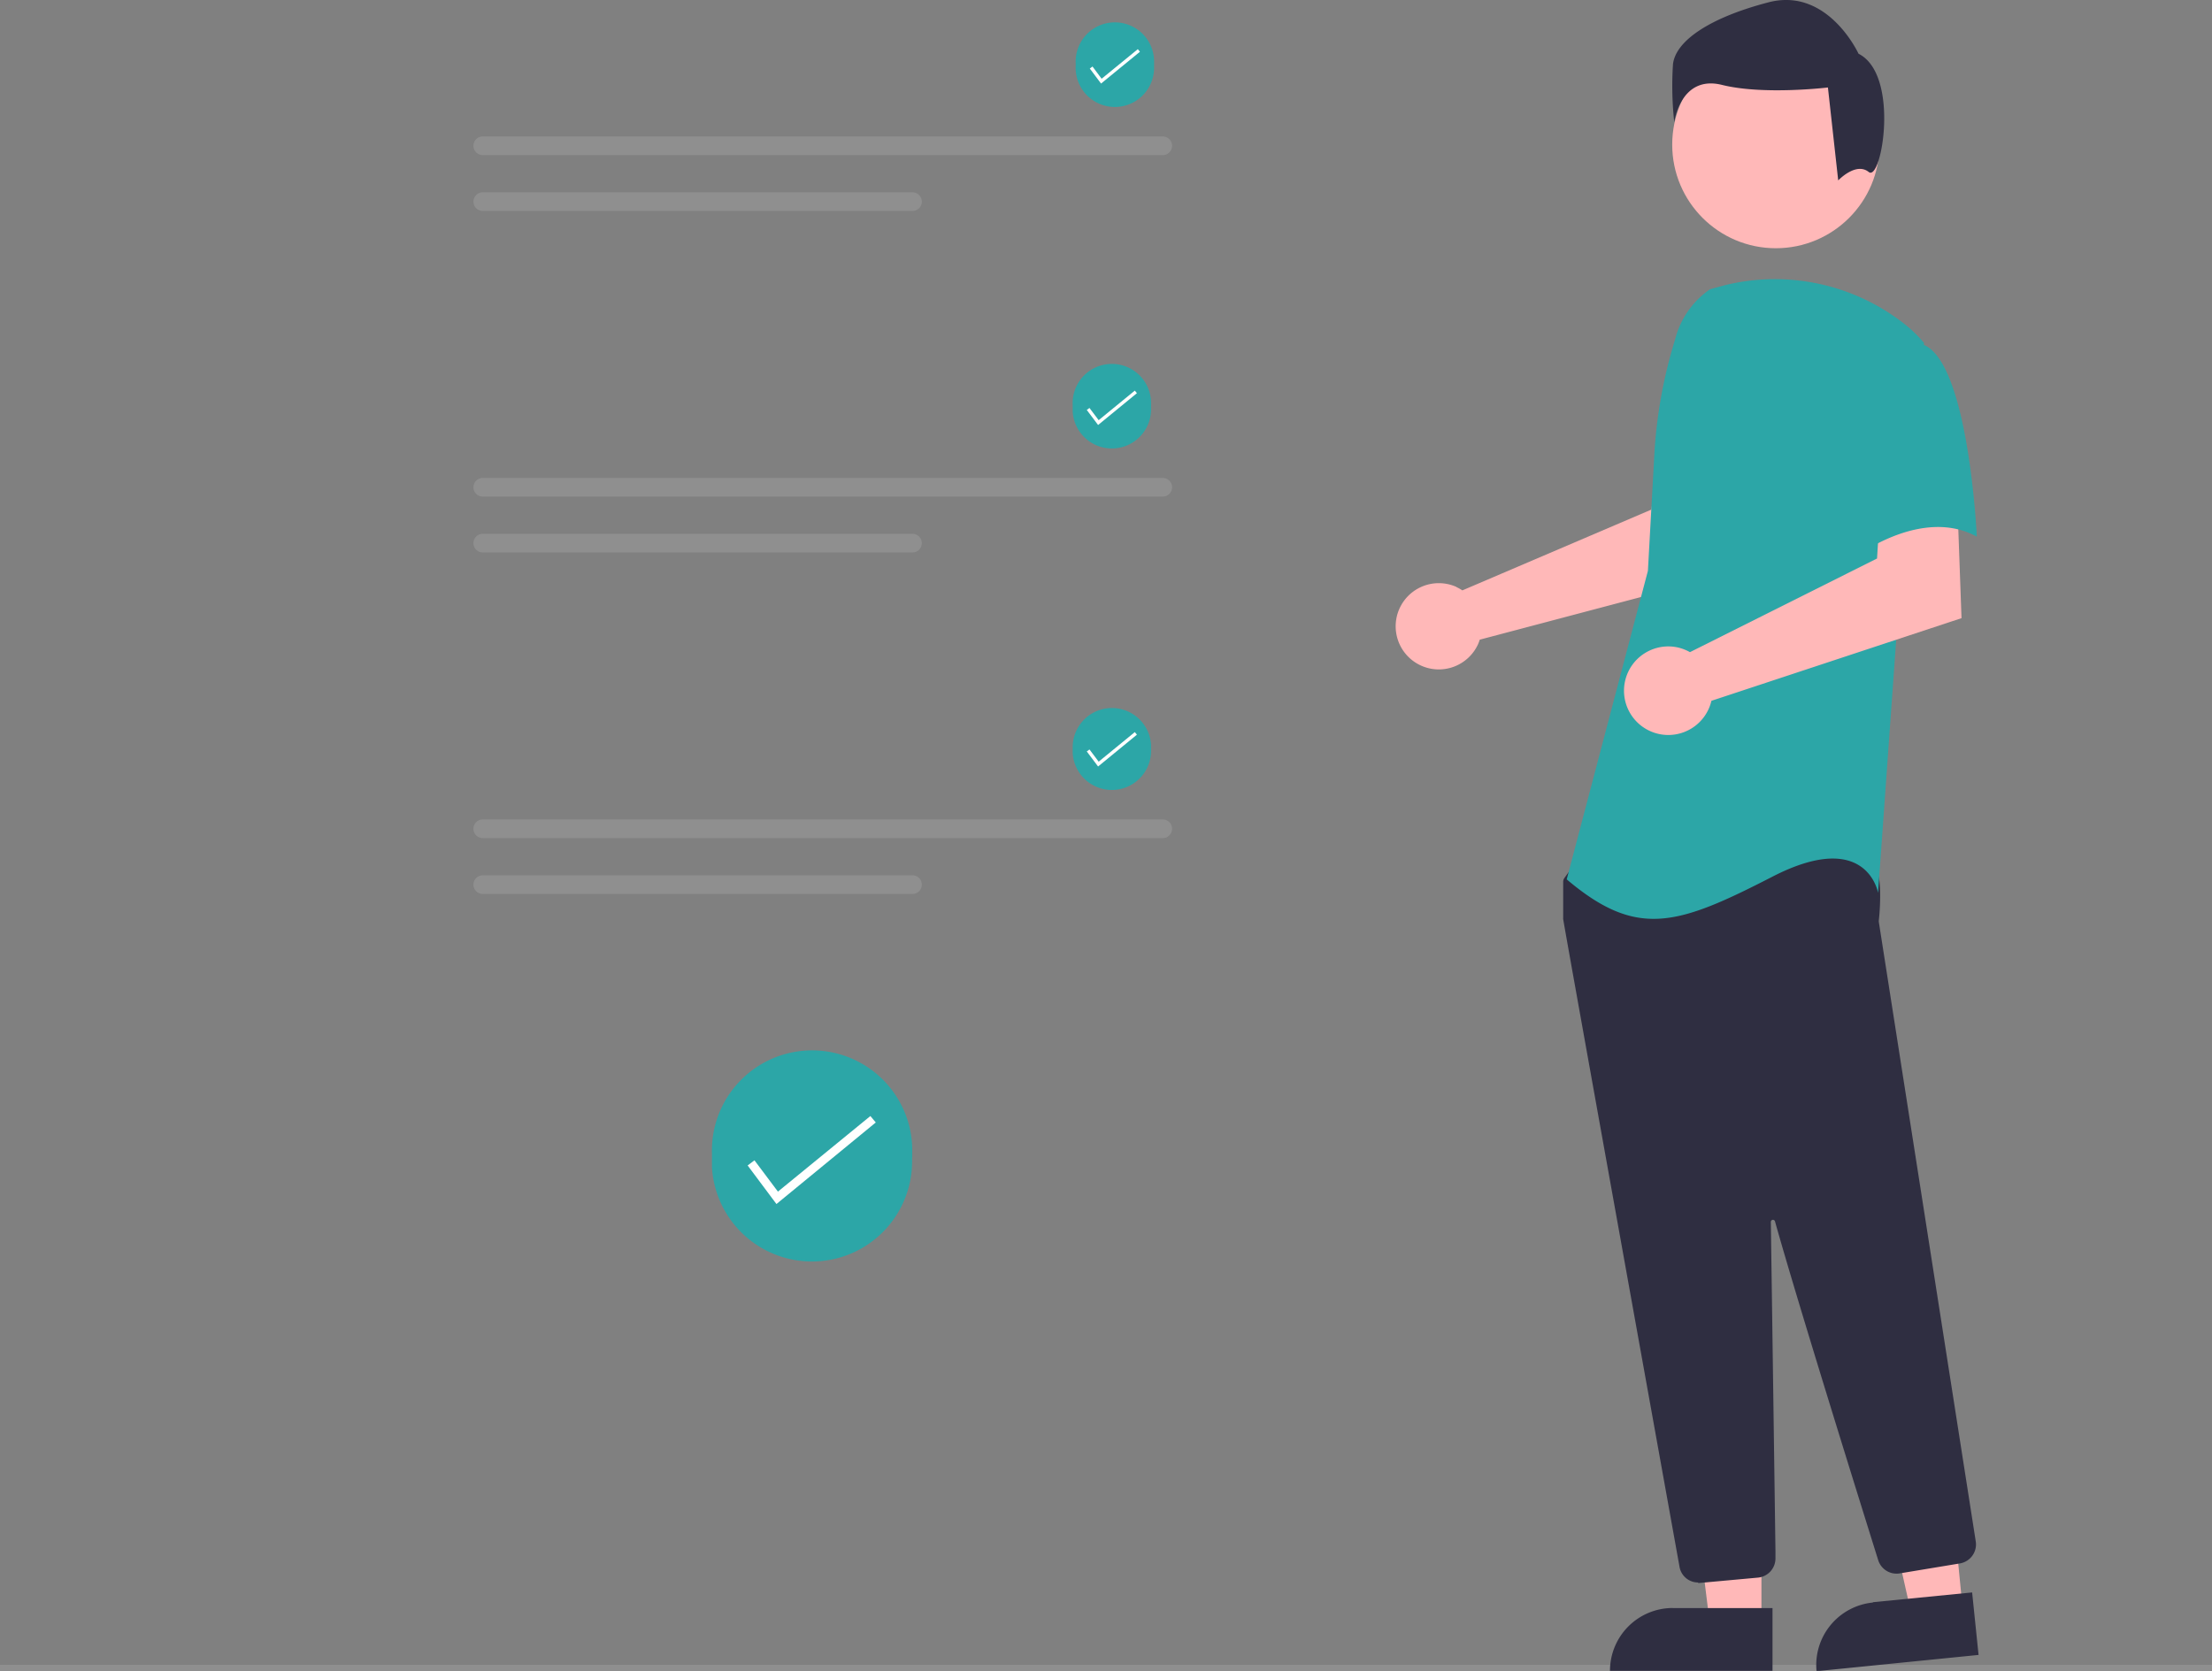 <svg id="Livello_1" data-name="Livello 1" xmlns="http://www.w3.org/2000/svg" viewBox="0 0 344.06 259.95"><rect x="0" y="0" width="344.06" height="259.95" fill="#808080" stroke="none"/><defs><style>.cls-1{fill:#2ca6a7;}.cls-2{fill:#fff;}.cls-3{fill:#8f8f8f;}.cls-4{fill:#ffb8b8;}.cls-5{fill:#2f2e41;}</style></defs><g id="undraw_chore_list_re_2lq8" data-name="undraw chore list re 2lq8"><path id="Path_2429" data-name="Path 2429" class="cls-1" d="M170,251.11a15.58,15.58,0,0,1-31.12,1.53q0-.76,0-1.53c0-.21,0-.41,0-.61a15.58,15.58,0,1,1,31.15-1c0,.53,0,1.07,0,1.6Z" transform="translate(-28.14 -71)"/><path id="Path_2431" data-name="Path 2431" class="cls-2" d="M148.91,258.32l-4.48-6,1.06-.8,3.65,4.87,14.38-11.76.84,1Z" transform="translate(-28.14 -71)"/><rect id="Rectangle_256" data-name="Rectangle 256" class="cls-3" y="259.01" width="344.06" height="0.93"/><g id="Group_24" data-name="Group 24"><path id="Path_552" data-name="Path 552" class="cls-4" d="M254.67,162.33a7.1,7.1,0,0,1,.93.52L285,150.28l1.05-7.75,11.76-.07-.69,17.79L258.3,170.52a5.82,5.82,0,0,1-.3.79,6.71,6.71,0,1,1-3.33-9Z" transform="translate(-28.14 -71)"/><path id="Path_553" data-name="Path 553" class="cls-4" d="M302.12,323.48h-8.05l-3.83-31h11.88Z" transform="translate(-28.14 -71)"/><path id="Path_554" data-name="Path 554" class="cls-5" d="M288.33,321.18h15.51v9.76H278.56a9.77,9.77,0,0,1,9.77-9.77h0Z" transform="translate(-28.14 -71)"/><path id="Path_555" data-name="Path 555" class="cls-4" d="M333.41,321.2l-8,.79-6.85-30.51,11.82-1.16Z" transform="translate(-28.14 -71)"/><path id="Path_556" data-name="Path 556" class="cls-5" d="M319.45,320.27l15.44-1.52,1,9.72L310.69,331a9.77,9.77,0,0,1,8.76-10.68Z" transform="translate(-28.14 -71)"/><circle id="Ellipse_84" data-name="Ellipse 84" class="cls-4" cx="276.22" cy="22.5" r="16.12"/><path id="Path_557" data-name="Path 557" class="cls-5" d="M292.28,317.2a2.93,2.93,0,0,1-2.9-2.42c-4.16-23.12-17.78-98.7-18.1-100.8a.71.71,0,0,1,0-.14V208.2a1,1,0,0,1,.18-.58l1.8-2.51a.94.94,0,0,1,.75-.41c10.25-.48,43.82-1.89,45.45.13h0c1.63,2,1.05,8.21.91,9.43v.13l15.09,96.46a3,3,0,0,1-2.44,3.38l-9.42,1.56a3,3,0,0,1-3.3-2c-2.91-9.31-12.69-40.64-16.07-52.76a.33.33,0,0,0-.65.1h0c.17,11.55.58,41,.72,51.21l0,1.1a3,3,0,0,1-2.69,3l-9.09.83h-.27Z" transform="translate(-28.14 -71)"/><path id="Path_99" data-name="Path 99" class="cls-1" d="M294.13,116a13.48,13.48,0,0,0-5.46,7.88,74.46,74.46,0,0,0-3.21,17.82l-1,18.11-12.63,48c10.95,9.27,17.26,7.16,32-.42s16.43,2.53,16.43,2.53L323.19,169l4.22-44.64a20.13,20.13,0,0,0-3.19-3.07,32.6,32.6,0,0,0-27.86-5.9Z" transform="translate(-28.14 -71)"/><path id="Path_558" data-name="Path 558" class="cls-4" d="M290,172a6.23,6.23,0,0,1,1,.46l29.1-14.57.49-7.89,12-.83.65,18-38.9,12.86a6.89,6.89,0,1,1-5.14-8.28,8.54,8.54,0,0,1,.82.25Z" transform="translate(-28.14 -71)"/><path id="Path_101" data-name="Path 101" class="cls-1" d="M327.2,124.59c7.16,2.52,8.42,29.9,8.42,29.9-8.43-4.63-18.54,2.95-18.54,2.95s-2.1-7.16-4.63-16.42a16.11,16.11,0,0,1,3.37-15.17S320,122.06,327.2,124.59Z" transform="translate(-28.14 -71)"/><path id="Path_102" data-name="Path 102" class="cls-5" d="M318.81,97.76c-2-1.61-4.75,1.31-4.75,1.31l-1.6-14.46s-10,1.21-16.47-.4S288.56,90,288.56,90a51.51,51.51,0,0,1-.2-9c.4-3.61,5.62-7.23,14.86-9.64s14,8,14,8C323.7,82.61,320.82,99.36,318.81,97.76Z" transform="translate(-28.14 -71)"/></g><path id="Tracciato_574" data-name="Tracciato 574" class="cls-3" d="M103.23,92.23a1.45,1.45,0,0,0,0,2.9H209a1.45,1.45,0,0,0,0-2.9H103.23Z" transform="translate(-28.14 -71)"/><path id="Tracciato_575" data-name="Tracciato 575" class="cls-3" d="M103.23,100.92a1.45,1.45,0,0,0,0,2.9h66.84a1.45,1.45,0,1,0,0-2.9H103.23Z" transform="translate(-28.14 -71)"/><path id="Path_2429-2" data-name="Path 2429-2" class="cls-1" d="M207.64,81.16a6.1,6.1,0,0,1-12.18.76,4.82,4.82,0,0,1,0-.76v-.24a6.1,6.1,0,1,1,12.19-.27c0,.17,0,.34,0,.51Z" transform="translate(-28.14 -71)"/><path id="Path_2431-2" data-name="Path 2431-2" class="cls-2" d="M199.4,84l-1.75-2.34.42-.31,1.42,1.9,5.63-4.6.33.4Z" transform="translate(-28.14 -71)"/><path id="Tracciato_576" data-name="Tracciato 576" class="cls-3" d="M103.23,145.36a1.45,1.45,0,0,0,0,2.9H209a1.45,1.45,0,0,0,0-2.9H103.23Z" transform="translate(-28.14 -71)"/><path id="Tracciato_577" data-name="Tracciato 577" class="cls-3" d="M103.23,154.05a1.45,1.45,0,0,0,0,2.9h66.84a1.45,1.45,0,1,0,0-2.9H103.23Z" transform="translate(-28.14 -71)"/><path id="Path_2429-3" data-name="Path 2429-3" class="cls-1" d="M207.17,134.29a6.1,6.1,0,0,1-12.18.76c0-.25,0-.51,0-.76v-.23a6.1,6.1,0,1,1,12.19-.28c0,.17,0,.34,0,.51Z" transform="translate(-28.14 -71)"/><path id="Path_2431-3" data-name="Path 2431-3" class="cls-2" d="M198.94,137.12l-1.76-2.34.42-.31,1.43,1.9,5.62-4.6.33.4Z" transform="translate(-28.14 -71)"/><path id="Tracciato_578" data-name="Tracciato 578" class="cls-3" d="M103.23,198.49a1.45,1.45,0,0,0,0,2.9H209a1.45,1.45,0,0,0,0-2.9H103.23Z" transform="translate(-28.14 -71)"/><path id="Tracciato_579" data-name="Tracciato 579" class="cls-3" d="M103.23,207.18a1.45,1.45,0,0,0,0,2.9h66.84a1.45,1.45,0,1,0,0-2.9H103.23Z" transform="translate(-28.14 -71)"/><path id="Path_2429-4" data-name="Path 2429-4" class="cls-1" d="M207.17,187.42a6.1,6.1,0,0,1-12.18.76c0-.25,0-.51,0-.76v-.23a6.1,6.1,0,0,1,12.19-.28c0,.17,0,.34,0,.51Z" transform="translate(-28.14 -71)"/><path id="Path_2431-4" data-name="Path 2431-4" class="cls-2" d="M198.94,190.25l-1.76-2.34.42-.31,1.43,1.9,5.62-4.6.33.4Z" transform="translate(-28.14 -71)"/></g></svg>